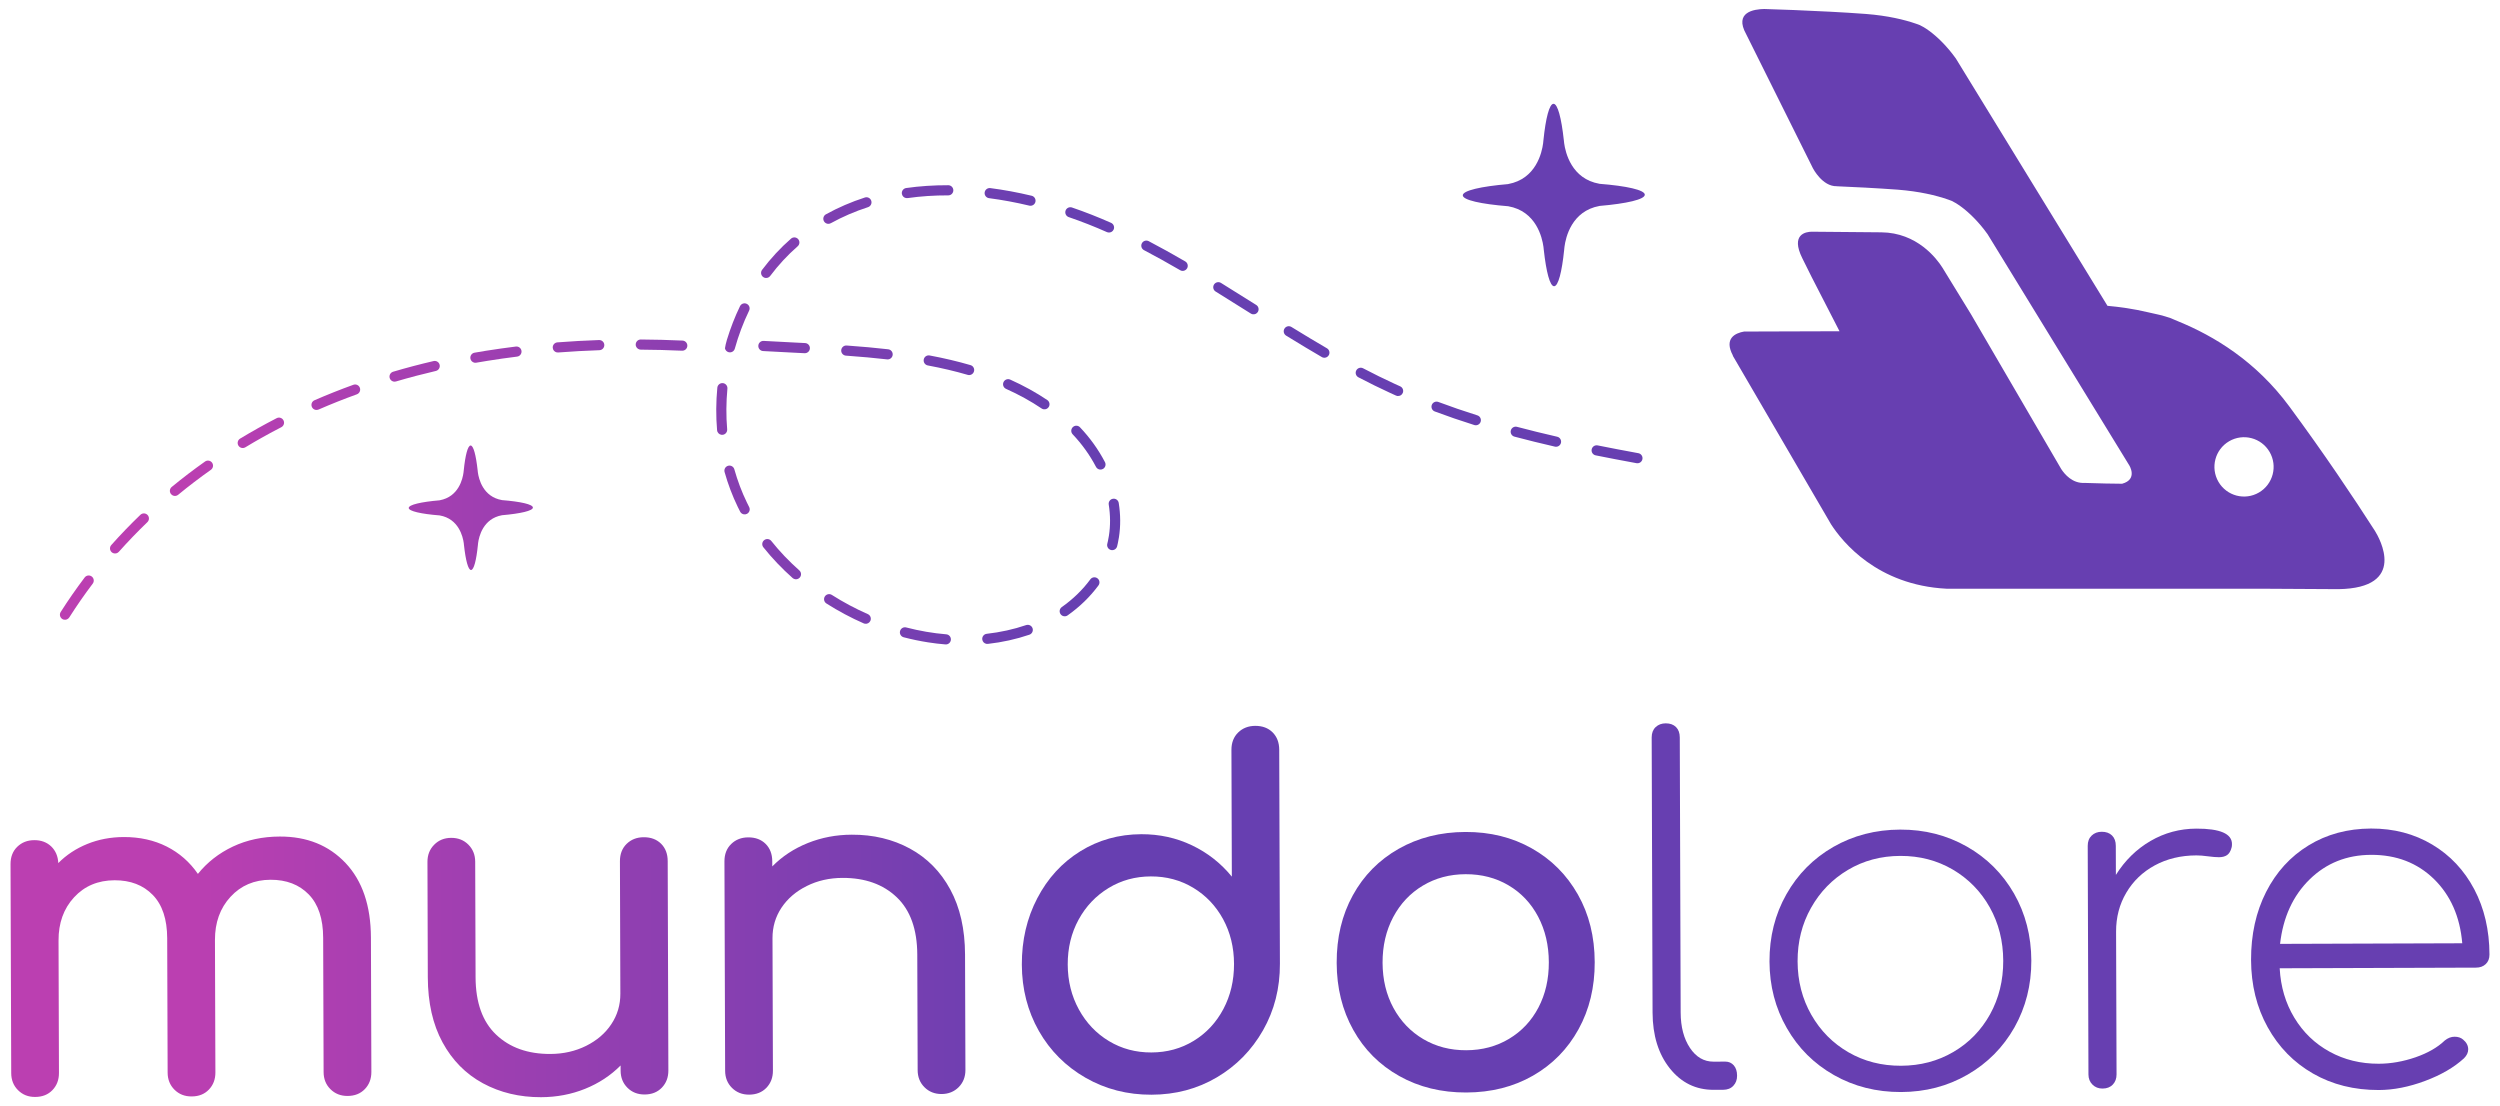 <svg width="113" height="50" viewBox="0 0 113 50" fill="none" xmlns="http://www.w3.org/2000/svg">
<g clip-path="url(#clip0_28482_5912)">
<path d="M41.953 29.035C42.212 29.076 42.475 29.107 42.733 29.128C42.859 29.139 42.969 29.045 42.98 28.918C42.99 28.792 42.896 28.68 42.77 28.671C42.172 28.622 41.561 28.517 40.961 28.361C40.84 28.328 40.714 28.402 40.682 28.525C40.65 28.648 40.724 28.773 40.846 28.805C41.213 28.9 41.585 28.978 41.953 29.035Z" fill="url(#paint0_linear_28482_5912)"/>
<path d="M44.59 29.103C44.61 29.106 44.63 29.107 44.651 29.104C45.299 29.032 45.931 28.892 46.528 28.689C46.648 28.648 46.712 28.518 46.672 28.398C46.631 28.278 46.501 28.214 46.381 28.254C45.815 28.447 45.215 28.579 44.6 28.648C44.474 28.662 44.384 28.776 44.398 28.902C44.41 29.007 44.49 29.087 44.59 29.103Z" fill="url(#paint1_linear_28482_5912)"/>
<path d="M39.097 28.194C39.197 28.209 39.299 28.157 39.342 28.059C39.393 27.943 39.34 27.808 39.224 27.757C38.663 27.511 38.117 27.219 37.599 26.89C37.493 26.822 37.351 26.854 37.283 26.96C37.215 27.067 37.247 27.209 37.354 27.277C37.891 27.619 38.458 27.922 39.04 28.177C39.059 28.185 39.078 28.191 39.097 28.194Z" fill="url(#paint2_linear_28482_5912)"/>
<path d="M35.942 26.181C36.016 26.192 36.095 26.167 36.149 26.106C36.233 26.011 36.224 25.866 36.129 25.782C35.663 25.369 35.236 24.921 34.862 24.451C34.783 24.352 34.639 24.336 34.54 24.415C34.441 24.494 34.425 24.638 34.504 24.737C34.895 25.228 35.34 25.695 35.825 26.126C35.86 26.156 35.9 26.174 35.942 26.181Z" fill="url(#paint3_linear_28482_5912)"/>
<path d="M48.09 27.854C48.147 27.863 48.206 27.851 48.257 27.815C48.805 27.428 49.274 26.972 49.651 26.46C49.726 26.358 49.705 26.214 49.603 26.139C49.501 26.064 49.358 26.085 49.283 26.187C48.935 26.66 48.501 27.081 47.993 27.44C47.89 27.513 47.865 27.656 47.938 27.76C47.975 27.813 48.031 27.845 48.09 27.854Z" fill="url(#paint4_linear_28482_5912)"/>
<path d="M33.623 23.248C33.67 23.256 33.719 23.249 33.764 23.225C33.876 23.167 33.92 23.028 33.861 22.916C33.826 22.847 33.791 22.779 33.758 22.709C33.528 22.235 33.338 21.731 33.192 21.212C33.158 21.09 33.031 21.019 32.91 21.053C32.788 21.087 32.717 21.214 32.751 21.336C32.904 21.881 33.104 22.411 33.346 22.91C33.381 22.983 33.418 23.055 33.455 23.127C33.49 23.195 33.553 23.237 33.623 23.248Z" fill="url(#paint5_linear_28482_5912)"/>
<path d="M50.236 24.864C50.352 24.882 50.465 24.809 50.494 24.693C50.505 24.648 50.515 24.603 50.525 24.558C50.544 24.468 50.562 24.377 50.576 24.286C50.654 23.783 50.651 23.261 50.567 22.734C50.547 22.609 50.43 22.523 50.305 22.544C50.18 22.563 50.095 22.681 50.115 22.806C50.191 23.286 50.194 23.76 50.123 24.215C50.11 24.297 50.095 24.38 50.077 24.461C50.069 24.502 50.059 24.542 50.049 24.582C50.019 24.705 50.093 24.829 50.216 24.86C50.223 24.862 50.23 24.863 50.236 24.864Z" fill="url(#paint6_linear_28482_5912)"/>
<path d="M32.604 19.652C32.622 19.654 32.64 19.655 32.659 19.654C32.785 19.643 32.879 19.532 32.868 19.406C32.817 18.8 32.821 18.181 32.879 17.568C32.891 17.442 32.799 17.329 32.673 17.317C32.547 17.305 32.435 17.398 32.423 17.524C32.362 18.165 32.358 18.811 32.412 19.444C32.421 19.552 32.502 19.636 32.604 19.652Z" fill="url(#paint7_linear_28482_5912)"/>
<path d="M49.707 21.222C49.754 21.23 49.803 21.223 49.848 21.199C49.96 21.14 50.003 21.001 49.945 20.889C49.648 20.32 49.268 19.79 48.816 19.314C48.73 19.222 48.585 19.218 48.493 19.305C48.401 19.393 48.397 19.538 48.484 19.63C48.907 20.076 49.261 20.571 49.539 21.102C49.574 21.169 49.638 21.212 49.707 21.222Z" fill="url(#paint8_linear_28482_5912)"/>
<path d="M2.882 28.007C2.975 28.031 3.076 27.993 3.131 27.908C3.462 27.387 3.819 26.872 4.192 26.38C4.268 26.279 4.248 26.135 4.147 26.058C4.047 25.982 3.903 26.001 3.827 26.102C3.447 26.605 3.082 27.13 2.744 27.661C2.676 27.768 2.708 27.91 2.814 27.978C2.836 27.992 2.858 28.002 2.882 28.007Z" fill="url(#paint9_linear_28482_5912)"/>
<path d="M5.145 25.011C5.225 25.031 5.313 25.007 5.372 24.941C5.781 24.482 6.215 24.031 6.662 23.601C6.753 23.513 6.756 23.368 6.669 23.276C6.581 23.185 6.436 23.182 6.345 23.27C5.889 23.708 5.447 24.167 5.03 24.636C4.946 24.73 4.954 24.875 5.048 24.96C5.077 24.985 5.11 25.003 5.145 25.011Z" fill="url(#paint10_linear_28482_5912)"/>
<path d="M7.851 22.41C7.919 22.427 7.994 22.413 8.052 22.365C8.527 21.974 9.024 21.595 9.532 21.236C9.635 21.163 9.66 21.02 9.587 20.916C9.515 20.812 9.372 20.788 9.268 20.861C8.751 21.226 8.245 21.612 7.762 22.01C7.664 22.09 7.65 22.235 7.73 22.333C7.763 22.373 7.805 22.398 7.851 22.41Z" fill="url(#paint11_linear_28482_5912)"/>
<path d="M10.916 20.244C10.973 20.258 11.035 20.25 11.09 20.218C11.614 19.9 12.161 19.595 12.715 19.31C12.827 19.252 12.872 19.113 12.814 19.001C12.756 18.888 12.618 18.843 12.506 18.901C11.943 19.191 11.387 19.502 10.853 19.825C10.745 19.89 10.71 20.031 10.775 20.14C10.808 20.194 10.859 20.23 10.916 20.244Z" fill="url(#paint12_linear_28482_5912)"/>
<path d="M14.251 18.524C14.298 18.536 14.35 18.533 14.398 18.512C14.961 18.267 15.543 18.035 16.128 17.824C16.247 17.781 16.309 17.649 16.266 17.53C16.223 17.41 16.092 17.349 15.973 17.392C15.379 17.607 14.788 17.842 14.216 18.091C14.1 18.141 14.046 18.276 14.097 18.393C14.126 18.461 14.184 18.507 14.251 18.524Z" fill="url(#paint13_linear_28482_5912)"/>
<path d="M17.779 17.245C17.817 17.255 17.858 17.254 17.899 17.242C18.488 17.068 19.095 16.908 19.701 16.767C19.824 16.738 19.901 16.614 19.872 16.491C19.843 16.367 19.72 16.291 19.597 16.32C18.982 16.463 18.367 16.625 17.769 16.802C17.648 16.838 17.579 16.966 17.614 17.087C17.638 17.168 17.703 17.226 17.779 17.245Z" fill="url(#paint14_linear_28482_5912)"/>
<path d="M21.432 16.391C21.462 16.398 21.495 16.4 21.527 16.394C21.695 16.365 21.866 16.336 22.036 16.309C22.477 16.238 22.926 16.174 23.372 16.119C23.498 16.104 23.587 15.989 23.572 15.863C23.556 15.737 23.442 15.648 23.316 15.664C22.865 15.72 22.41 15.784 21.964 15.855C21.791 15.883 21.618 15.912 21.448 15.942C21.324 15.963 21.241 16.082 21.262 16.207C21.278 16.3 21.347 16.369 21.432 16.391Z" fill="url(#paint15_linear_28482_5912)"/>
<path d="M25.156 15.926C25.18 15.932 25.204 15.934 25.23 15.932C25.841 15.885 26.468 15.85 27.094 15.829C27.22 15.825 27.319 15.718 27.315 15.592C27.311 15.465 27.205 15.366 27.078 15.37C26.446 15.392 25.812 15.427 25.194 15.475C25.068 15.485 24.974 15.595 24.984 15.721C24.991 15.822 25.063 15.903 25.156 15.926Z" fill="url(#paint16_linear_28482_5912)"/>
<path d="M28.907 15.797C28.924 15.801 28.942 15.803 28.961 15.804C29.574 15.808 30.202 15.824 30.829 15.852C30.955 15.858 31.062 15.76 31.068 15.633C31.073 15.507 30.976 15.4 30.849 15.394C30.217 15.365 29.583 15.349 28.964 15.345C28.838 15.344 28.735 15.446 28.734 15.573C28.733 15.681 28.807 15.772 28.907 15.797Z" fill="url(#paint17_linear_28482_5912)"/>
<path d="M47.174 18.5C47.259 18.513 47.348 18.477 47.399 18.401C47.47 18.296 47.442 18.153 47.337 18.082C46.825 17.738 46.261 17.426 45.66 17.157C45.545 17.106 45.409 17.158 45.358 17.274C45.306 17.389 45.358 17.525 45.474 17.577C46.05 17.835 46.592 18.133 47.081 18.463C47.11 18.483 47.142 18.495 47.174 18.5Z" fill="url(#paint18_linear_28482_5912)"/>
<path d="M34.468 15.865C34.476 15.866 34.484 15.867 34.492 15.867L34.629 15.875C35.04 15.898 35.45 15.919 35.885 15.941L36.367 15.965C36.493 15.971 36.601 15.874 36.607 15.747C36.614 15.621 36.516 15.512 36.39 15.506L35.908 15.482C35.474 15.46 35.065 15.44 34.656 15.416L34.517 15.409C34.39 15.402 34.282 15.499 34.276 15.625C34.269 15.744 34.354 15.847 34.468 15.865Z" fill="url(#paint19_linear_28482_5912)"/>
<path d="M43.769 16.951C43.881 16.968 43.992 16.9 44.024 16.788C44.06 16.667 43.99 16.539 43.869 16.504C43.295 16.336 42.673 16.189 42.02 16.067C41.894 16.043 41.776 16.126 41.753 16.25C41.73 16.375 41.812 16.495 41.936 16.518C42.575 16.637 43.182 16.781 43.74 16.944C43.75 16.947 43.76 16.949 43.769 16.951Z" fill="url(#paint20_linear_28482_5912)"/>
<path d="M38.217 16.073C38.223 16.074 38.229 16.075 38.236 16.075C38.922 16.124 39.53 16.179 40.095 16.244C40.221 16.259 40.334 16.169 40.349 16.043C40.363 15.917 40.274 15.803 40.148 15.788C39.575 15.722 38.961 15.666 38.268 15.617C38.142 15.608 38.033 15.703 38.023 15.83C38.015 15.95 38.1 16.055 38.217 16.073Z" fill="url(#paint21_linear_28482_5912)"/>
<path d="M73.978 20.936C74.1 20.956 74.216 20.874 74.238 20.751C74.261 20.626 74.178 20.507 74.054 20.484C73.382 20.361 72.78 20.246 72.214 20.132C72.088 20.107 71.969 20.188 71.944 20.312C71.919 20.436 72 20.557 72.124 20.582C72.693 20.697 73.297 20.812 73.972 20.936C73.974 20.936 73.975 20.936 73.978 20.936Z" fill="url(#paint22_linear_28482_5912)"/>
<path d="M70.298 20.191C70.416 20.209 70.529 20.133 70.556 20.015C70.585 19.891 70.507 19.768 70.384 19.74C69.754 19.596 69.143 19.445 68.57 19.293C68.447 19.26 68.322 19.333 68.289 19.456C68.257 19.578 68.33 19.704 68.452 19.736C69.031 19.89 69.647 20.042 70.282 20.188C70.288 20.189 70.293 20.19 70.298 20.191Z" fill="url(#paint23_linear_28482_5912)"/>
<path d="M66.672 19.219C66.782 19.237 66.892 19.171 66.926 19.061C66.964 18.94 66.897 18.812 66.776 18.774C66.169 18.583 65.575 18.379 65.012 18.168C64.893 18.124 64.762 18.184 64.717 18.303C64.673 18.422 64.733 18.554 64.852 18.598C65.423 18.812 66.024 19.018 66.639 19.212C66.65 19.215 66.661 19.218 66.672 19.219Z" fill="url(#paint24_linear_28482_5912)"/>
<path d="M63.159 17.898C63.259 17.914 63.361 17.862 63.404 17.765C63.455 17.649 63.403 17.514 63.288 17.462C63.2 17.422 63.111 17.383 63.023 17.342C62.568 17.133 62.093 16.899 61.612 16.647C61.499 16.589 61.361 16.632 61.303 16.744C61.244 16.857 61.288 16.995 61.4 17.054C61.888 17.309 62.37 17.547 62.833 17.759C62.922 17.8 63.011 17.841 63.101 17.881C63.12 17.89 63.14 17.895 63.159 17.898Z" fill="url(#paint25_linear_28482_5912)"/>
<path d="M34.594 12.563C34.675 12.575 34.76 12.544 34.812 12.474C35.183 11.979 35.601 11.528 36.054 11.133C36.15 11.05 36.16 10.905 36.077 10.809C35.994 10.714 35.849 10.704 35.754 10.787C35.277 11.203 34.837 11.678 34.446 12.198C34.37 12.299 34.391 12.443 34.492 12.519C34.523 12.543 34.558 12.557 34.594 12.563Z" fill="url(#paint26_linear_28482_5912)"/>
<path d="M59.828 16.168C59.918 16.182 60.012 16.141 60.061 16.056C60.124 15.947 60.087 15.806 59.978 15.743C59.494 15.462 58.969 15.146 58.373 14.779C58.265 14.712 58.124 14.746 58.058 14.854C57.992 14.962 58.025 15.103 58.133 15.17C58.732 15.539 59.261 15.857 59.748 16.14C59.773 16.155 59.8 16.164 59.828 16.168Z" fill="url(#paint27_linear_28482_5912)"/>
<path d="M56.625 14.206C56.712 14.219 56.804 14.181 56.854 14.101C56.921 13.993 56.889 13.852 56.782 13.784L56.746 13.762C56.236 13.441 55.709 13.109 55.187 12.787C55.079 12.721 54.939 12.755 54.872 12.863C54.806 12.971 54.84 13.112 54.947 13.178C55.467 13.499 55.993 13.83 56.503 14.151L56.538 14.173C56.566 14.19 56.595 14.201 56.625 14.206Z" fill="url(#paint28_linear_28482_5912)"/>
<path d="M37.407 10.115C37.456 10.123 37.507 10.115 37.553 10.089C38.08 9.798 38.645 9.554 39.234 9.364C39.354 9.325 39.42 9.195 39.381 9.075C39.343 8.954 39.214 8.888 39.093 8.927C38.477 9.126 37.884 9.382 37.332 9.687C37.221 9.748 37.181 9.888 37.242 9.999C37.278 10.064 37.34 10.104 37.407 10.115Z" fill="url(#paint29_linear_28482_5912)"/>
<path d="M53.422 12.242C53.513 12.256 53.607 12.214 53.656 12.13C53.719 12.021 53.682 11.88 53.573 11.816C52.987 11.476 52.447 11.176 51.922 10.901C51.809 10.842 51.671 10.885 51.612 10.998C51.554 11.11 51.597 11.249 51.709 11.307C52.229 11.58 52.763 11.876 53.343 12.213C53.368 12.228 53.395 12.237 53.422 12.242Z" fill="url(#paint30_linear_28482_5912)"/>
<path d="M50.093 10.509C50.192 10.525 50.294 10.472 50.337 10.375C50.388 10.259 50.336 10.124 50.22 10.072C49.64 9.815 49.046 9.581 48.454 9.379C48.335 9.338 48.204 9.402 48.163 9.522C48.123 9.642 48.187 9.772 48.306 9.813C48.885 10.011 49.467 10.24 50.035 10.492C50.054 10.5 50.073 10.506 50.093 10.509Z" fill="url(#paint31_linear_28482_5912)"/>
<path d="M40.956 8.953C40.977 8.957 41 8.957 41.023 8.954C41.612 8.87 42.231 8.829 42.861 8.831C42.987 8.832 43.09 8.73 43.091 8.603C43.091 8.476 42.989 8.373 42.863 8.372C42.211 8.37 41.57 8.412 40.959 8.499C40.834 8.517 40.746 8.633 40.764 8.759C40.779 8.861 40.858 8.938 40.956 8.953Z" fill="url(#paint32_linear_28482_5912)"/>
<path d="M46.543 9.298C46.66 9.316 46.773 9.242 46.801 9.125C46.83 9.001 46.754 8.878 46.632 8.848C46.003 8.697 45.369 8.58 44.762 8.502C44.637 8.486 44.522 8.575 44.506 8.701C44.49 8.826 44.58 8.941 44.704 8.957C45.294 9.034 45.912 9.148 46.525 9.295C46.531 9.296 46.537 9.297 46.543 9.298Z" fill="url(#paint33_linear_28482_5912)"/>
<path d="M32.858 15.354C33.018 14.832 33.214 14.323 33.448 13.84C33.503 13.726 33.64 13.678 33.754 13.734C33.868 13.789 33.915 13.926 33.86 14.04C33.596 14.586 33.378 15.165 33.213 15.76C33.179 15.882 33.053 15.953 32.931 15.919C32.846 15.896 32.786 15.827 32.768 15.746C32.778 15.649 32.817 15.497 32.858 15.354Z" fill="url(#paint34_linear_28482_5912)"/>
<path d="M74.345 8.801C74.345 8.587 73.519 8.404 72.294 8.308L72.294 8.307C71.029 8.085 70.757 6.891 70.7 6.473C70.695 6.428 70.69 6.386 70.686 6.343C70.685 6.334 70.685 6.326 70.685 6.326L70.684 6.328C70.575 5.335 70.407 4.691 70.219 4.692C70.031 4.692 69.866 5.337 69.764 6.331L69.763 6.329C69.763 6.329 69.763 6.337 69.762 6.346C69.758 6.389 69.753 6.431 69.749 6.476C69.695 6.895 69.43 8.09 68.166 8.32L68.167 8.321C66.943 8.425 66.118 8.614 66.118 8.828C66.119 9.042 66.945 9.225 68.17 9.322L68.17 9.322C69.435 9.544 69.707 10.738 69.764 11.156C69.769 11.201 69.773 11.243 69.778 11.286C69.779 11.295 69.779 11.303 69.779 11.303L69.78 11.301C69.889 12.294 70.057 12.938 70.245 12.938C70.433 12.937 70.598 12.292 70.7 11.298L70.701 11.3C70.701 11.3 70.701 11.292 70.701 11.283C70.706 11.24 70.71 11.198 70.715 11.153C70.769 10.735 71.034 9.539 72.297 9.309L72.297 9.308C73.521 9.204 74.346 9.015 74.345 8.801Z" fill="url(#paint35_linear_28482_5912)"/>
<path d="M24.087 22.942C24.087 22.796 23.523 22.671 22.688 22.605L22.688 22.604C21.825 22.453 21.639 21.638 21.6 21.353C21.597 21.322 21.594 21.294 21.59 21.264C21.59 21.258 21.59 21.253 21.59 21.253L21.589 21.254C21.515 20.576 21.4 20.137 21.272 20.137C21.143 20.138 21.031 20.578 20.962 21.256L20.961 21.255C20.961 21.255 20.961 21.26 20.961 21.266C20.957 21.296 20.954 21.325 20.951 21.355C20.914 21.641 20.734 22.456 19.872 22.613L19.872 22.614C19.037 22.685 18.474 22.814 18.474 22.96C18.475 23.105 19.038 23.231 19.874 23.297L19.874 23.297C20.737 23.448 20.923 24.263 20.962 24.548C20.965 24.579 20.968 24.608 20.971 24.637C20.972 24.643 20.972 24.648 20.972 24.648L20.973 24.648C21.047 25.325 21.162 25.764 21.29 25.764C21.419 25.763 21.531 25.323 21.6 24.645L21.601 24.646C21.601 24.646 21.601 24.641 21.601 24.635C21.605 24.606 21.608 24.577 21.61 24.546C21.648 24.261 21.828 23.445 22.69 23.288L22.69 23.288C23.525 23.216 24.088 23.087 24.087 22.942Z" fill="url(#paint36_linear_28482_5912)"/>
<path d="M107.349 23.999C106.386 22.498 105.05 20.5 103.467 18.358C101.961 16.323 100.074 15.188 98.46 14.527C98.344 14.484 98.224 14.423 98.117 14.381C97.769 14.259 97.421 14.185 97.079 14.112C96.436 13.96 95.811 13.872 95.258 13.823L88.404 2.643C88.197 2.354 87.997 2.124 87.806 1.927C87.356 1.463 86.972 1.225 86.776 1.135C86.722 1.117 86.672 1.097 86.619 1.077C86.072 0.887 85.329 0.709 84.344 0.631C83.285 0.551 82.107 0.496 81.075 0.453C80.586 0.434 80.136 0.419 79.742 0.407C79.283 0.414 78.37 0.545 78.928 1.547L81.945 7.607C81.947 7.61 82.37 8.435 83.023 8.417L83.021 8.419C83.428 8.437 83.835 8.455 84.258 8.478L84.33 8.481L84.334 8.482C84.822 8.509 85.313 8.538 85.778 8.573C86.762 8.651 87.506 8.829 88.052 9.019C88.106 9.039 88.156 9.059 88.21 9.077C88.406 9.167 88.79 9.405 89.24 9.869C89.431 10.065 89.631 10.296 89.838 10.585L90.338 11.4L92.949 15.659L96.243 21.034C96.243 21.034 96.643 21.667 95.92 21.865C95.493 21.862 94.915 21.852 94.23 21.828C93.673 21.861 93.317 21.431 93.167 21.2L89.078 14.186L87.795 12.094C87.536 11.686 86.654 10.516 85.036 10.501L81.983 10.474L81.982 10.474L81.892 10.473C81.635 10.477 80.919 10.578 81.467 11.678L81.89 12.528L83.146 14.972L78.832 14.986C78.439 15.054 77.908 15.293 78.331 16.077L78.319 16.073L82.764 23.699C83.274 24.49 84.846 26.449 87.985 26.61L88.859 26.61C88.86 26.61 88.861 26.611 88.862 26.61L102.573 26.612L105.694 26.63C108.834 26.582 107.551 24.325 107.349 23.999ZM102.105 22.261C101.467 22.634 100.648 22.419 100.275 21.78C99.902 21.14 100.117 20.319 100.755 19.945C101.393 19.572 102.212 19.787 102.585 20.426C102.958 21.066 102.743 21.887 102.105 22.261Z" fill="url(#paint37_linear_28482_5912)"/>
<path d="M15.623 39.012C16.38 39.816 16.761 40.938 16.766 42.381L16.786 48.45C16.787 48.762 16.689 49.021 16.492 49.226C16.294 49.432 16.035 49.536 15.709 49.537C15.399 49.538 15.142 49.436 14.936 49.231C14.73 49.027 14.628 48.769 14.627 48.458L14.607 42.388C14.605 41.526 14.387 40.872 13.955 40.428C13.523 39.984 12.947 39.763 12.228 39.765C11.493 39.768 10.89 40.024 10.42 40.535C9.948 41.046 9.714 41.697 9.716 42.49L9.736 48.473C9.737 48.785 9.639 49.044 9.442 49.249C9.245 49.455 8.985 49.559 8.661 49.559C8.349 49.561 8.092 49.459 7.886 49.254C7.681 49.05 7.578 48.792 7.577 48.48L7.557 42.411C7.555 41.549 7.337 40.895 6.905 40.451C6.473 40.007 5.897 39.786 5.178 39.788C4.429 39.791 3.82 40.047 3.349 40.558C2.877 41.069 2.643 41.72 2.646 42.513L2.665 48.496C2.666 48.808 2.569 49.066 2.371 49.272C2.174 49.478 1.914 49.581 1.589 49.582C1.278 49.584 1.021 49.482 0.816 49.277C0.61 49.073 0.508 48.815 0.507 48.503L0.476 39.061C0.475 38.735 0.576 38.473 0.78 38.275C0.985 38.076 1.241 37.976 1.551 37.975C1.861 37.974 2.116 38.069 2.315 38.259C2.512 38.449 2.62 38.701 2.635 39.011C3 38.642 3.437 38.354 3.945 38.147C4.452 37.941 5.001 37.837 5.594 37.834C6.314 37.832 6.961 37.975 7.534 38.263C8.105 38.552 8.577 38.964 8.945 39.5C9.367 38.976 9.895 38.563 10.528 38.264C11.163 37.965 11.869 37.814 12.644 37.812C13.872 37.807 14.864 38.208 15.623 39.012Z" fill="url(#paint38_linear_28482_5912)"/>
<path d="M29.881 38.137C30.08 38.335 30.179 38.596 30.18 38.922L30.21 48.386C30.211 48.697 30.114 48.955 29.916 49.161C29.719 49.367 29.459 49.47 29.135 49.471C28.823 49.472 28.566 49.371 28.361 49.167C28.155 48.962 28.053 48.704 28.052 48.393L28.051 48.159C27.601 48.614 27.064 48.965 26.445 49.215C25.824 49.465 25.161 49.591 24.456 49.593C23.483 49.596 22.607 49.386 21.829 48.965C21.052 48.543 20.442 47.926 20.002 47.114C19.561 46.302 19.341 45.323 19.337 44.177L19.321 38.957C19.32 38.646 19.421 38.387 19.625 38.182C19.828 37.975 20.086 37.872 20.396 37.871C20.706 37.87 20.965 37.972 21.17 38.177C21.374 38.381 21.478 38.639 21.479 38.95L21.496 44.17C21.5 45.316 21.809 46.181 22.425 46.766C23.042 47.352 23.857 47.642 24.874 47.639C25.467 47.637 26.005 47.515 26.492 47.273C26.977 47.031 27.359 46.705 27.631 46.294C27.906 45.882 28.042 45.422 28.04 44.912L28.021 38.929C28.02 38.603 28.121 38.341 28.325 38.142C28.53 37.944 28.786 37.843 29.098 37.843C29.422 37.842 29.682 37.94 29.881 38.137Z" fill="url(#paint39_linear_28482_5912)"/>
<path d="M41.127 38.355C41.905 38.778 42.514 39.395 42.954 40.207C43.394 41.019 43.616 41.997 43.62 43.144L43.637 48.363C43.638 48.675 43.535 48.934 43.333 49.139C43.128 49.345 42.87 49.448 42.56 49.45C42.25 49.45 41.991 49.349 41.787 49.144C41.581 48.94 41.479 48.682 41.478 48.37L41.461 43.151C41.457 42.004 41.146 41.139 40.531 40.554C39.916 39.969 39.1 39.678 38.084 39.681C37.491 39.683 36.95 39.805 36.465 40.048C35.978 40.29 35.599 40.616 35.324 41.027C35.05 41.439 34.915 41.899 34.917 42.408L34.936 48.392C34.938 48.703 34.838 48.962 34.643 49.167C34.445 49.373 34.184 49.477 33.86 49.478C33.55 49.479 33.291 49.377 33.085 49.172C32.88 48.968 32.777 48.71 32.776 48.399L32.745 38.935C32.744 38.61 32.845 38.348 33.05 38.149C33.254 37.95 33.512 37.85 33.822 37.849C34.146 37.848 34.408 37.947 34.607 38.144C34.804 38.342 34.905 38.603 34.906 38.928L34.907 39.162C35.356 38.707 35.891 38.355 36.511 38.106C37.132 37.857 37.795 37.73 38.501 37.728C39.474 37.724 40.35 37.934 41.127 38.355Z" fill="url(#paint40_linear_28482_5912)"/>
<path d="M57.522 33.103C57.719 33.301 57.82 33.562 57.821 33.888L57.852 43.564C57.856 44.667 57.601 45.669 57.089 46.569C56.576 47.469 55.881 48.178 55 48.697C54.12 49.217 53.135 49.478 52.05 49.481C50.963 49.485 49.97 49.231 49.072 48.717C48.175 48.203 47.469 47.498 46.958 46.602C46.449 45.705 46.191 44.705 46.187 43.601C46.183 42.498 46.416 41.496 46.887 40.597C47.356 39.697 48.003 38.991 48.827 38.479C49.651 37.967 50.572 37.71 51.588 37.706C52.406 37.704 53.168 37.87 53.876 38.208C54.582 38.545 55.184 39.017 55.679 39.624L55.661 33.895C55.66 33.569 55.762 33.307 55.966 33.108C56.169 32.91 56.427 32.81 56.737 32.809C57.061 32.808 57.324 32.906 57.522 33.103ZM53.958 47.045C54.527 46.697 54.973 46.218 55.297 45.609C55.619 45 55.78 44.321 55.778 43.57C55.776 42.821 55.61 42.146 55.284 41.545C54.956 40.945 54.507 40.473 53.935 40.128C53.362 39.783 52.723 39.612 52.018 39.614C51.312 39.616 50.673 39.792 50.104 40.141C49.533 40.489 49.081 40.965 48.753 41.566C48.424 42.169 48.259 42.845 48.261 43.595C48.264 44.345 48.433 45.023 48.766 45.63C49.099 46.237 49.553 46.714 50.126 47.058C50.698 47.403 51.337 47.574 52.044 47.571C52.748 47.569 53.387 47.395 53.958 47.045Z" fill="url(#paint41_linear_28482_5912)"/>
<path d="M63.25 48.638C62.359 48.139 61.664 47.444 61.169 46.554C60.671 45.665 60.422 44.655 60.418 43.523C60.414 42.377 60.657 41.357 61.149 40.465C61.639 39.572 62.329 38.873 63.216 38.368C64.104 37.863 65.112 37.608 66.241 37.605C67.356 37.601 68.356 37.849 69.239 38.348C70.123 38.847 70.816 39.542 71.32 40.431C71.825 41.321 72.078 42.339 72.081 43.485C72.085 44.617 71.842 45.629 71.35 46.521C70.859 47.414 70.174 48.113 69.293 48.618C68.413 49.124 67.407 49.377 66.279 49.381C65.151 49.385 64.14 49.138 63.25 48.638ZM68.208 46.956C68.779 46.614 69.222 46.143 69.538 45.54C69.853 44.938 70.01 44.255 70.007 43.492C70.005 42.727 69.844 42.042 69.525 41.435C69.204 40.828 68.758 40.355 68.185 40.017C67.614 39.679 66.967 39.512 66.247 39.514C65.527 39.516 64.883 39.688 64.312 40.03C63.741 40.372 63.295 40.847 62.971 41.456C62.649 42.066 62.49 42.752 62.492 43.516C62.495 44.279 62.659 44.962 62.985 45.562C63.312 46.162 63.762 46.631 64.335 46.969C64.908 47.306 65.553 47.474 66.273 47.471C66.993 47.469 67.639 47.297 68.208 46.956Z" fill="url(#paint42_linear_28482_5912)"/>
<path d="M75.476 48.291C74.959 47.642 74.7 46.801 74.696 45.768L74.656 33.333C74.656 33.135 74.715 32.98 74.834 32.866C74.954 32.753 75.106 32.695 75.29 32.695C75.486 32.694 75.642 32.75 75.756 32.863C75.868 32.976 75.925 33.131 75.926 33.329L75.966 45.764C75.968 46.415 76.108 46.948 76.385 47.364C76.662 47.781 77.017 47.988 77.455 47.987L77.986 47.985C78.141 47.985 78.267 48.041 78.367 48.154C78.465 48.267 78.516 48.422 78.516 48.621C78.517 48.804 78.461 48.957 78.347 49.077C78.236 49.197 78.081 49.258 77.883 49.259L77.459 49.26C76.655 49.263 75.994 48.94 75.476 48.291Z" fill="url(#paint43_linear_28482_5912)"/>
<path d="M82.898 48.595C81.993 48.083 81.281 47.373 80.765 46.47C80.245 45.566 79.985 44.563 79.981 43.459C79.978 42.342 80.231 41.329 80.745 40.422C81.256 39.515 81.963 38.802 82.864 38.282C83.767 37.764 84.774 37.502 85.891 37.498C86.992 37.494 87.993 37.75 88.899 38.263C89.804 38.777 90.514 39.485 91.034 40.388C91.55 41.292 91.812 42.303 91.816 43.421C91.819 44.524 91.564 45.529 91.054 46.437C90.54 47.343 89.834 48.057 88.933 48.575C88.03 49.096 87.03 49.356 85.929 49.36C84.813 49.363 83.804 49.109 82.898 48.595ZM88.294 47.548C88.997 47.136 89.55 46.569 89.951 45.846C90.35 45.123 90.549 44.316 90.546 43.425C90.543 42.534 90.339 41.728 89.935 41.008C89.53 40.288 88.973 39.72 88.267 39.305C87.559 38.891 86.77 38.684 85.894 38.687C85.019 38.69 84.229 38.901 83.524 39.321C82.821 39.74 82.264 40.312 81.859 41.034C81.451 41.757 81.248 42.564 81.251 43.455C81.254 44.346 81.462 45.152 81.874 45.872C82.285 46.592 82.845 47.156 83.551 47.564C84.258 47.972 85.05 48.175 85.925 48.172C86.8 48.169 87.589 47.962 88.294 47.548Z" fill="url(#paint44_linear_28482_5912)"/>
<path d="M100.885 38.149C100.886 38.221 100.879 38.277 100.865 38.319C100.823 38.476 100.756 38.585 100.665 38.649C100.572 38.713 100.45 38.746 100.295 38.746C100.167 38.746 100.002 38.732 99.797 38.705C99.591 38.678 99.419 38.663 99.278 38.664C98.572 38.666 97.945 38.817 97.394 39.116C96.846 39.414 96.416 39.827 96.108 40.351C95.798 40.875 95.645 41.463 95.647 42.114L95.668 48.565C95.668 48.748 95.614 48.901 95.5 49.021C95.387 49.141 95.232 49.202 95.036 49.203C94.851 49.204 94.7 49.144 94.58 49.024C94.459 48.904 94.399 48.753 94.398 48.569L94.365 38.234C94.364 38.036 94.424 37.881 94.544 37.767C94.662 37.654 94.814 37.596 94.998 37.596C95.195 37.595 95.35 37.652 95.464 37.764C95.578 37.877 95.634 38.032 95.634 38.23L95.638 39.546C96.046 38.895 96.567 38.383 97.201 38.013C97.834 37.644 98.526 37.457 99.274 37.454C100.346 37.451 100.884 37.683 100.885 38.149Z" fill="url(#paint45_linear_28482_5912)"/>
<path d="M109.936 38.174C110.749 38.659 111.381 39.333 111.836 40.194C112.29 41.055 112.52 42.038 112.524 43.141C112.525 43.325 112.468 43.471 112.355 43.577C112.243 43.684 112.095 43.737 111.911 43.737L103.042 43.766C103.086 44.601 103.307 45.346 103.705 46.003C104.102 46.66 104.632 47.171 105.297 47.536C105.961 47.902 106.703 48.083 107.521 48.081C108.072 48.079 108.625 47.981 109.183 47.789C109.739 47.596 110.179 47.343 110.503 47.031C110.644 46.917 110.792 46.86 110.947 46.86C111.102 46.859 111.23 46.901 111.329 46.986C111.484 47.113 111.562 47.261 111.563 47.43C111.563 47.572 111.501 47.707 111.374 47.834C110.924 48.247 110.336 48.588 109.61 48.859C108.884 49.13 108.188 49.267 107.525 49.269C106.41 49.272 105.419 49.024 104.549 48.525C103.679 48.026 102.996 47.328 102.499 46.431C102.002 45.534 101.752 44.52 101.748 43.389C101.745 42.243 101.97 41.22 102.426 40.32C102.883 39.42 103.521 38.718 104.347 38.212C105.17 37.708 106.112 37.454 107.17 37.45C108.2 37.447 109.121 37.688 109.936 38.174ZM104.393 39.751C103.641 40.489 103.196 41.46 103.059 42.663L111.294 42.636C111.192 41.434 110.765 40.466 110.015 39.733C109.263 39.001 108.318 38.635 107.174 38.639C106.073 38.642 105.145 39.014 104.393 39.751Z" fill="url(#paint46_linear_28482_5912)"/>
</g>
<defs>
<linearGradient id="paint0_linear_28482_5912" x1="112.524" y1="28.741" x2="8.335" y2="28.741" gradientUnits="userSpaceOnUse">
<stop stop-color="#673FB1"/>
<stop offset="0.618" stop-color="#673FB1"/>
<stop offset="1" stop-color="#BB3FB1"/>
</linearGradient>
<linearGradient id="paint1_linear_28482_5912" x1="112.524" y1="28.674" x2="8.335" y2="28.674" gradientUnits="userSpaceOnUse">
<stop stop-color="#673FB1"/>
<stop offset="0.618" stop-color="#673FB1"/>
<stop offset="1" stop-color="#BB3FB1"/>
</linearGradient>
<linearGradient id="paint2_linear_28482_5912" x1="112.524" y1="27.525" x2="8.335" y2="27.525" gradientUnits="userSpaceOnUse">
<stop stop-color="#673FB1"/>
<stop offset="0.618" stop-color="#673FB1"/>
<stop offset="1" stop-color="#BB3FB1"/>
</linearGradient>
<linearGradient id="paint3_linear_28482_5912" x1="112.524" y1="25.274" x2="8.335" y2="25.274" gradientUnits="userSpaceOnUse">
<stop stop-color="#673FB1"/>
<stop offset="0.618" stop-color="#673FB1"/>
<stop offset="1" stop-color="#BB3FB1"/>
</linearGradient>
<linearGradient id="paint4_linear_28482_5912" x1="112.524" y1="26.976" x2="8.335" y2="26.976" gradientUnits="userSpaceOnUse">
<stop stop-color="#673FB1"/>
<stop offset="0.618" stop-color="#673FB1"/>
<stop offset="1" stop-color="#BB3FB1"/>
</linearGradient>
<linearGradient id="paint5_linear_28482_5912" x1="112.524" y1="22.148" x2="8.335" y2="22.148" gradientUnits="userSpaceOnUse">
<stop stop-color="#673FB1"/>
<stop offset="0.618" stop-color="#673FB1"/>
<stop offset="1" stop-color="#BB3FB1"/>
</linearGradient>
<linearGradient id="paint6_linear_28482_5912" x1="112.524" y1="23.704" x2="8.336" y2="23.704" gradientUnits="userSpaceOnUse">
<stop stop-color="#673FB1"/>
<stop offset="0.618" stop-color="#673FB1"/>
<stop offset="1" stop-color="#BB3FB1"/>
</linearGradient>
<linearGradient id="paint7_linear_28482_5912" x1="112.524" y1="18.485" x2="8.335" y2="18.485" gradientUnits="userSpaceOnUse">
<stop stop-color="#673FB1"/>
<stop offset="0.618" stop-color="#673FB1"/>
<stop offset="1" stop-color="#BB3FB1"/>
</linearGradient>
<linearGradient id="paint8_linear_28482_5912" x1="112.524" y1="20.234" x2="8.335" y2="20.234" gradientUnits="userSpaceOnUse">
<stop stop-color="#673FB1"/>
<stop offset="0.618" stop-color="#673FB1"/>
<stop offset="1" stop-color="#BB3FB1"/>
</linearGradient>
<linearGradient id="paint9_linear_28482_5912" x1="112.524" y1="27.013" x2="8.335" y2="27.013" gradientUnits="userSpaceOnUse">
<stop stop-color="#673FB1"/>
<stop offset="0.618" stop-color="#673FB1"/>
<stop offset="1" stop-color="#BB3FB1"/>
</linearGradient>
<linearGradient id="paint10_linear_28482_5912" x1="112.524" y1="24.112" x2="8.335" y2="24.112" gradientUnits="userSpaceOnUse">
<stop stop-color="#673FB1"/>
<stop offset="0.618" stop-color="#673FB1"/>
<stop offset="1" stop-color="#BB3FB1"/>
</linearGradient>
<linearGradient id="paint11_linear_28482_5912" x1="112.524" y1="21.618" x2="8.335" y2="21.618" gradientUnits="userSpaceOnUse">
<stop stop-color="#673FB1"/>
<stop offset="0.618" stop-color="#673FB1"/>
<stop offset="1" stop-color="#BB3FB1"/>
</linearGradient>
<linearGradient id="paint12_linear_28482_5912" x1="112.524" y1="19.563" x2="8.335" y2="19.563" gradientUnits="userSpaceOnUse">
<stop stop-color="#673FB1"/>
<stop offset="0.618" stop-color="#673FB1"/>
<stop offset="1" stop-color="#BB3FB1"/>
</linearGradient>
<linearGradient id="paint13_linear_28482_5912" x1="112.524" y1="17.955" x2="8.335" y2="17.955" gradientUnits="userSpaceOnUse">
<stop stop-color="#673FB1"/>
<stop offset="0.618" stop-color="#673FB1"/>
<stop offset="1" stop-color="#BB3FB1"/>
</linearGradient>
<linearGradient id="paint14_linear_28482_5912" x1="112.524" y1="16.783" x2="8.335" y2="16.783" gradientUnits="userSpaceOnUse">
<stop stop-color="#673FB1"/>
<stop offset="0.618" stop-color="#673FB1"/>
<stop offset="1" stop-color="#BB3FB1"/>
</linearGradient>
<linearGradient id="paint15_linear_28482_5912" x1="112.524" y1="16.03" x2="8.335" y2="16.03" gradientUnits="userSpaceOnUse">
<stop stop-color="#673FB1"/>
<stop offset="0.618" stop-color="#673FB1"/>
<stop offset="1" stop-color="#BB3FB1"/>
</linearGradient>
<linearGradient id="paint16_linear_28482_5912" x1="112.524" y1="15.652" x2="8.335" y2="15.652" gradientUnits="userSpaceOnUse">
<stop stop-color="#673FB1"/>
<stop offset="0.618" stop-color="#673FB1"/>
<stop offset="1" stop-color="#BB3FB1"/>
</linearGradient>
<linearGradient id="paint17_linear_28482_5912" x1="112.524" y1="15.599" x2="8.335" y2="15.599" gradientUnits="userSpaceOnUse">
<stop stop-color="#673FB1"/>
<stop offset="0.618" stop-color="#673FB1"/>
<stop offset="1" stop-color="#BB3FB1"/>
</linearGradient>
<linearGradient id="paint18_linear_28482_5912" x1="112.524" y1="17.82" x2="8.335" y2="17.82" gradientUnits="userSpaceOnUse">
<stop stop-color="#673FB1"/>
<stop offset="0.618" stop-color="#673FB1"/>
<stop offset="1" stop-color="#BB3FB1"/>
</linearGradient>
<linearGradient id="paint19_linear_28482_5912" x1="112.524" y1="15.687" x2="8.335" y2="15.687" gradientUnits="userSpaceOnUse">
<stop stop-color="#673FB1"/>
<stop offset="0.618" stop-color="#673FB1"/>
<stop offset="1" stop-color="#BB3FB1"/>
</linearGradient>
<linearGradient id="paint20_linear_28482_5912" x1="112.524" y1="16.508" x2="8.335" y2="16.508" gradientUnits="userSpaceOnUse">
<stop stop-color="#673FB1"/>
<stop offset="0.618" stop-color="#673FB1"/>
<stop offset="1" stop-color="#BB3FB1"/>
</linearGradient>
<linearGradient id="paint21_linear_28482_5912" x1="112.524" y1="15.931" x2="8.335" y2="15.931" gradientUnits="userSpaceOnUse">
<stop stop-color="#673FB1"/>
<stop offset="0.618" stop-color="#673FB1"/>
<stop offset="1" stop-color="#BB3FB1"/>
</linearGradient>
<linearGradient id="paint22_linear_28482_5912" x1="112.524" y1="20.533" x2="8.335" y2="20.533" gradientUnits="userSpaceOnUse">
<stop stop-color="#673FB1"/>
<stop offset="0.618" stop-color="#673FB1"/>
<stop offset="1" stop-color="#BB3FB1"/>
</linearGradient>
<linearGradient id="paint23_linear_28482_5912" x1="112.524" y1="19.739" x2="8.335" y2="19.739" gradientUnits="userSpaceOnUse">
<stop stop-color="#673FB1"/>
<stop offset="0.618" stop-color="#673FB1"/>
<stop offset="1" stop-color="#BB3FB1"/>
</linearGradient>
<linearGradient id="paint24_linear_28482_5912" x1="112.524" y1="18.688" x2="8.335" y2="18.688" gradientUnits="userSpaceOnUse">
<stop stop-color="#673FB1"/>
<stop offset="0.618" stop-color="#673FB1"/>
<stop offset="1" stop-color="#BB3FB1"/>
</linearGradient>
<linearGradient id="paint25_linear_28482_5912" x1="112.524" y1="17.261" x2="8.335" y2="17.261" gradientUnits="userSpaceOnUse">
<stop stop-color="#673FB1"/>
<stop offset="0.618" stop-color="#673FB1"/>
<stop offset="1" stop-color="#BB3FB1"/>
</linearGradient>
<linearGradient id="paint26_linear_28482_5912" x1="112.524" y1="11.648" x2="8.335" y2="11.648" gradientUnits="userSpaceOnUse">
<stop stop-color="#673FB1"/>
<stop offset="0.618" stop-color="#673FB1"/>
<stop offset="1" stop-color="#BB3FB1"/>
</linearGradient>
<linearGradient id="paint27_linear_28482_5912" x1="112.524" y1="15.458" x2="8.335" y2="15.458" gradientUnits="userSpaceOnUse">
<stop stop-color="#673FB1"/>
<stop offset="0.618" stop-color="#673FB1"/>
<stop offset="1" stop-color="#BB3FB1"/>
</linearGradient>
<linearGradient id="paint28_linear_28482_5912" x1="112.524" y1="13.481" x2="8.335" y2="13.481" gradientUnits="userSpaceOnUse">
<stop stop-color="#673FB1"/>
<stop offset="0.618" stop-color="#673FB1"/>
<stop offset="1" stop-color="#BB3FB1"/>
</linearGradient>
<linearGradient id="paint29_linear_28482_5912" x1="112.524" y1="9.517" x2="8.335" y2="9.517" gradientUnits="userSpaceOnUse">
<stop stop-color="#673FB1"/>
<stop offset="0.618" stop-color="#673FB1"/>
<stop offset="1" stop-color="#BB3FB1"/>
</linearGradient>
<linearGradient id="paint30_linear_28482_5912" x1="112.524" y1="11.559" x2="8.335" y2="11.559" gradientUnits="userSpaceOnUse">
<stop stop-color="#673FB1"/>
<stop offset="0.618" stop-color="#673FB1"/>
<stop offset="1" stop-color="#BB3FB1"/>
</linearGradient>
<linearGradient id="paint31_linear_28482_5912" x1="112.524" y1="9.939" x2="8.335" y2="9.939" gradientUnits="userSpaceOnUse">
<stop stop-color="#673FB1"/>
<stop offset="0.618" stop-color="#673FB1"/>
<stop offset="1" stop-color="#BB3FB1"/>
</linearGradient>
<linearGradient id="paint32_linear_28482_5912" x1="112.524" y1="8.664" x2="8.335" y2="8.664" gradientUnits="userSpaceOnUse">
<stop stop-color="#673FB1"/>
<stop offset="0.618" stop-color="#673FB1"/>
<stop offset="1" stop-color="#BB3FB1"/>
</linearGradient>
<linearGradient id="paint33_linear_28482_5912" x1="112.524" y1="8.901" x2="8.335" y2="8.901" gradientUnits="userSpaceOnUse">
<stop stop-color="#673FB1"/>
<stop offset="0.618" stop-color="#673FB1"/>
<stop offset="1" stop-color="#BB3FB1"/>
</linearGradient>
<linearGradient id="paint34_linear_28482_5912" x1="112.524" y1="14.819" x2="8.335" y2="14.819" gradientUnits="userSpaceOnUse">
<stop stop-color="#673FB1"/>
<stop offset="0.618" stop-color="#673FB1"/>
<stop offset="1" stop-color="#BB3FB1"/>
</linearGradient>
<linearGradient id="paint35_linear_28482_5912" x1="112.524" y1="8.815" x2="8.335" y2="8.815" gradientUnits="userSpaceOnUse">
<stop stop-color="#673FB1"/>
<stop offset="0.618" stop-color="#673FB1"/>
<stop offset="1" stop-color="#BB3FB1"/>
</linearGradient>
<linearGradient id="paint36_linear_28482_5912" x1="112.524" y1="22.951" x2="8.335" y2="22.951" gradientUnits="userSpaceOnUse">
<stop stop-color="#673FB1"/>
<stop offset="0.618" stop-color="#673FB1"/>
<stop offset="1" stop-color="#BB3FB1"/>
</linearGradient>
<linearGradient id="paint37_linear_28482_5912" x1="112.524" y1="13.519" x2="8.335" y2="13.519" gradientUnits="userSpaceOnUse">
<stop stop-color="#673FB1"/>
<stop offset="0.618" stop-color="#673FB1"/>
<stop offset="1" stop-color="#BB3FB1"/>
</linearGradient>
<linearGradient id="paint38_linear_28482_5912" x1="112.524" y1="43.697" x2="8.335" y2="43.697" gradientUnits="userSpaceOnUse">
<stop stop-color="#673FB1"/>
<stop offset="0.618" stop-color="#673FB1"/>
<stop offset="1" stop-color="#BB3FB1"/>
</linearGradient>
<linearGradient id="paint39_linear_28482_5912" x1="112.524" y1="43.718" x2="8.335" y2="43.718" gradientUnits="userSpaceOnUse">
<stop stop-color="#673FB1"/>
<stop offset="0.618" stop-color="#673FB1"/>
<stop offset="1" stop-color="#BB3FB1"/>
</linearGradient>
<linearGradient id="paint40_linear_28482_5912" x1="112.524" y1="43.603" x2="8.335" y2="43.603" gradientUnits="userSpaceOnUse">
<stop stop-color="#673FB1"/>
<stop offset="0.618" stop-color="#673FB1"/>
<stop offset="1" stop-color="#BB3FB1"/>
</linearGradient>
<linearGradient id="paint41_linear_28482_5912" x1="112.524" y1="41.145" x2="8.335" y2="41.145" gradientUnits="userSpaceOnUse">
<stop stop-color="#673FB1"/>
<stop offset="0.618" stop-color="#673FB1"/>
<stop offset="1" stop-color="#BB3FB1"/>
</linearGradient>
<linearGradient id="paint42_linear_28482_5912" x1="112.524" y1="43.493" x2="8.335" y2="43.493" gradientUnits="userSpaceOnUse">
<stop stop-color="#673FB1"/>
<stop offset="0.618" stop-color="#673FB1"/>
<stop offset="1" stop-color="#BB3FB1"/>
</linearGradient>
<linearGradient id="paint43_linear_28482_5912" x1="112.524" y1="40.977" x2="8.335" y2="40.977" gradientUnits="userSpaceOnUse">
<stop stop-color="#673FB1"/>
<stop offset="0.618" stop-color="#673FB1"/>
<stop offset="1" stop-color="#BB3FB1"/>
</linearGradient>
<linearGradient id="paint44_linear_28482_5912" x1="112.524" y1="43.429" x2="8.335" y2="43.429" gradientUnits="userSpaceOnUse">
<stop stop-color="#673FB1"/>
<stop offset="0.618" stop-color="#673FB1"/>
<stop offset="1" stop-color="#BB3FB1"/>
</linearGradient>
<linearGradient id="paint45_linear_28482_5912" x1="112.524" y1="43.329" x2="8.335" y2="43.329" gradientUnits="userSpaceOnUse">
<stop stop-color="#673FB1"/>
<stop offset="0.618" stop-color="#673FB1"/>
<stop offset="1" stop-color="#BB3FB1"/>
</linearGradient>
<linearGradient id="paint46_linear_28482_5912" x1="112.524" y1="43.36" x2="8.335" y2="43.36" gradientUnits="userSpaceOnUse">
<stop stop-color="#673FB1"/>
<stop offset="0.618" stop-color="#673FB1"/>
<stop offset="1" stop-color="#BB3FB1"/>
</linearGradient>
<clipPath id="clip0_28482_5912">
<rect width="113" height="50" fill="white"/>
</clipPath>
</defs>
</svg>
